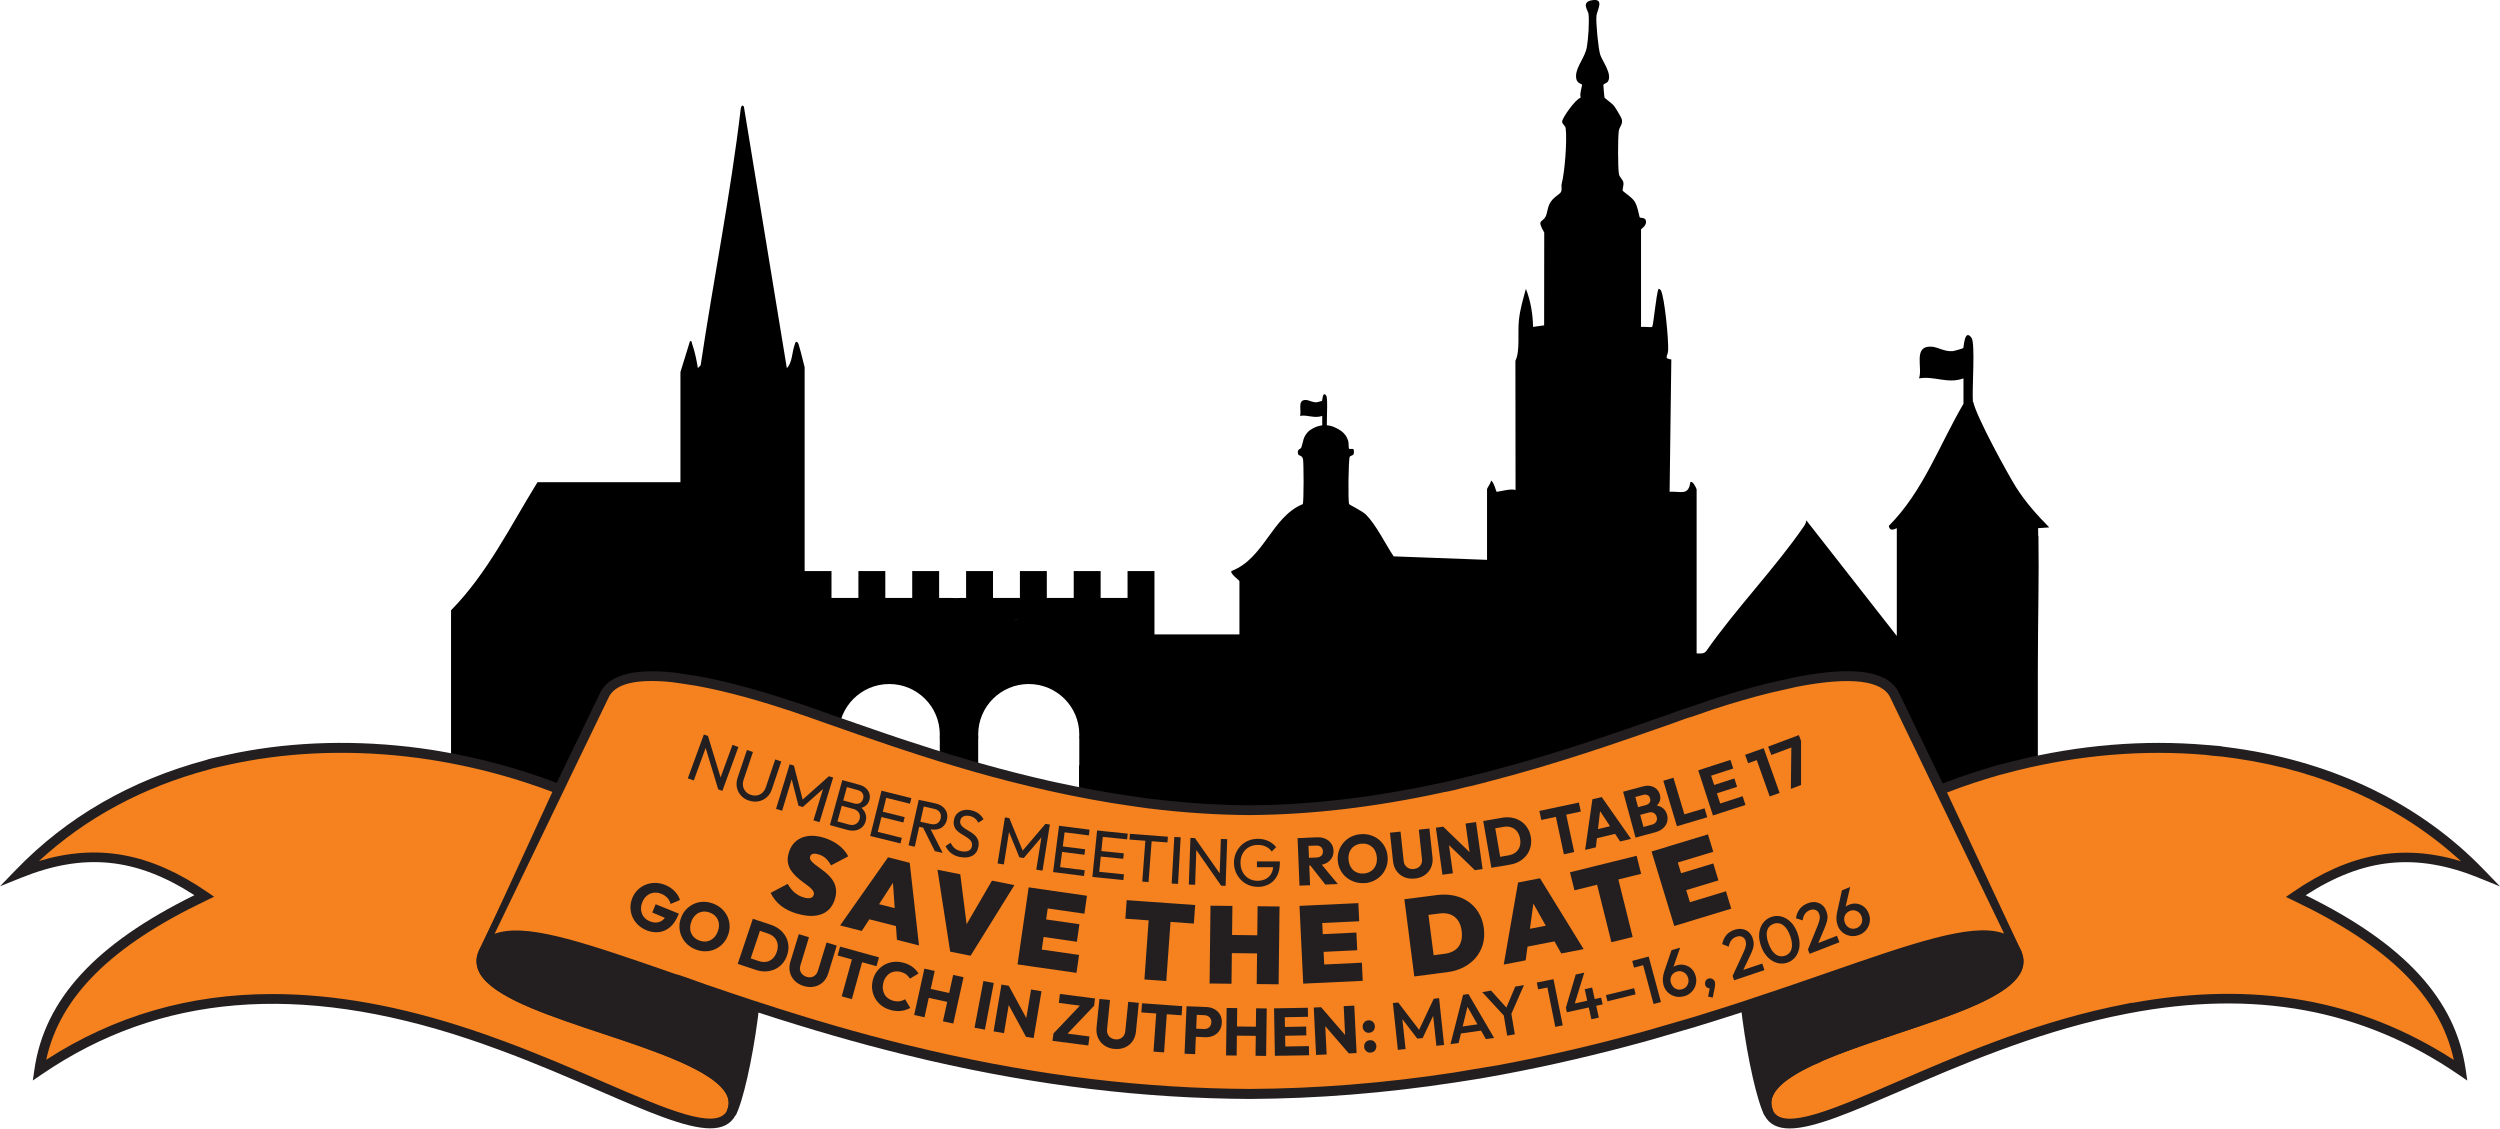 <?xml version="1.0" encoding="UTF-8"?>
<svg id="Layer_1" xmlns="http://www.w3.org/2000/svg" version="1.1" viewBox="0 0 496.06 223.94">
  <!-- Generator: Adobe Illustrator 29.5.1, SVG Export Plug-In . SVG Version: 2.1.0 Build 141)  -->
  <defs>
    <style>
      .st0 {
        fill: #f5821f;
      }

      .st1 {
        fill: #231f20;
      }
    </style>
  </defs>
  <rect x="214.11" y="151.89" width="90.24" height="15.88"/>
  <path d="M404.43,106.35c0-.52-.01-1.03-.02-1.55l2.21-.15c-2.4-2.43-4.73-5.03-6.56-7.93-1.66-2.64-7.85-13.92-8.52-16.95h-.07c-.2-2.6.51-11.64-.27-12.73-1.4-1.96-1.54,1.88-1.63,2.02-.06.09-1.81.58-2.1.61-1.72.16-2.93-.85-4.34-.89-3.55-.12-1.59,4.21-2.35,6.3,3.13-.52,5.67,1.15,8.82,0v5.04c-4.78,8.15-8.02,17.42-14.81,24.22.14,1.01.84.82,1.58.47v21.38l-17.96-22.95c-.03.46-.24.86-.5,1.23-5.81,8.43-13.45,16.27-19.35,24.72-.45.6-1.23.48-1.91.46v-32.55c0-.1-.77-1.85-1.25-1.41-.36,2.73-1.92,1.76-4.11,1.89l.34-26.25c-1.59-.25-.69-.52-.63-1.88.09-2.05-.67-10.26-1.43-11.82-.08-.14-.41-.39-.48-.31-.47,1.02-1,7.27-1.27,7.55-.11.12-1.76-.08-2.2,0v-19.34c0-.11,1.3-.82.93-1.85-.21-.57-1.05-.38-1.19-.55-.11-.13-.37-2.19-1.05-3.2-.57-.85-2.19-1.85-2.31-2.08-.14-.23.24-1.05.11-1.67-.12-.59-.76-.98-.88-1.66-.22-1.21-.21-7.2-.03-8.49.14-.98.88-1.31.58-2.43-.08-.3-1.24-2.25-1.52-2.59-.4-.51-1.86-1.51-1.89-1.64-.04-.2-.24-2.35-.22-2.48.05-.3.68-.38.87-.67,1-1.46-1.11-4.12-1.5-5.37-.38-1.17-.91-6.6-.74-7.79.16-1.09,1.72-3.56-1.08-2.97-1.95.41-.57,2.05-.5,2.68.18,1.6-.05,4.93-.33,6.56-.35,2.07-2.1,3.83-2.15,5.73-.04,1.54,1.08,1.52,1.2,1.74.06.11-.56,1.99-.27,2.57-1.06.32-3.7,4.06-3.69,4.78,0,.45.64.82.7,1.25.32,2.33-.17,8.78-.78,11.04-.14.51.14,1.17-.18,1.71-.24.42-1.57,1.03-2.19,2.22-.49.94-.48,1.94-.81,2.57-.71,1.36-1.82.51-.29,3.21l-.02,18.41-2.2.31c-.03-2.47-.48-5.24-1.42-7.55-.54,2.01-1.16,4.08-1.38,6.17-.28,2.56.26,6.16-.7,8.11l.03,25.65c-.8-.41-3.62.43-3.77.32-.1-.08-.53-1.97-1.11-2.2,0,.54-.73,1.36-.78,1.72v14l-18.53-.69c-1.64-2.45-3.47-6.27-5.53-8.32-.66-.65-3.2-1.88-3.3-2.05-.25-.4-.14-8.99.12-9.39.24-.37,1.07-.06.78-1.41-.06-.31-.77-.04-.91-.18-.12-.12-.05-1.12-.18-1.57-.25-.86-.74-1.45-1.28-1.88-.08-.06-.16-.11-.24-.17-.15-.1-.3-.2-.44-.28-.38-.21-.75-.37-1.04-.49h0c-.11-.04-.22-.08-.33-.11-.32-.09-.63-.14-.91-.16-.02-1.17.1-3.31.06-4.67-.02-.61-.07-1.07-.18-1.22-.7-.98-.77.94-.81,1.02-.04.04-.91.29-1.05.3-.86.08-1.47-.42-2.17-.45-1.78-.06-.8,2.11-1.17,3.15.8-.13,1.53.02,2.26.13.69.1,1.39.15,2.15-.12v1.88c-.52.05-.99.19-1.38.36-.36.17-.71.36-1,.56-.05.04-.09.06-.13.09-.06.05-.12.09-.17.14-.05.04-.06.05-.06.05-1.13,1.14-.98,2-1.43,3.23-.1.29-.91.23-.61,1.29.04.14.19.2.37.28.24.11.51.26.6.71.14.76.18,8.54-.06,8.92-6.13,2.51-7.66,10.8-14.13,13.26-.39.53,1.57,1.81,1.57,2.04v10.54h-16.86v-12.56h-5.34v5.33h-5.34v-5.33h-5.34v5.33h-5.34v-5.33h-5.34v5.33h-5.34v-5.33h-5.34v5.32c.15,0,.28,0,.35.01h-1.24c-.71.02-1.57.05-2.27,0h-2.19v-5.33h-5.34v5.33h-5.34v-5.33h-5.34v5.33h-5.34v-5.33h-5.33v-40.45c-.39-1.64-1.17-4.69-1.33-4.85-.49-.51-.54.11-.66.44-.53,1.42-.44,3.53-1.54,4.59l-8.52-51.89c-.38-.5-.57,0-.63.46-2.02,17.05-5.42,33.9-7.95,50.87l-.55.55c-.24-1.5-.61-3.29-1.11-4.71-.11-.3-.04-.72-.46-.63l-1.89,6.13v21.85h-28.36c-5.39,8.71-9.9,18.03-17.16,25.42v34.59h76.92v-9.18h.04c-.02-.25-.04-.51-.04-.77,0-5.53,4.49-10.01,10.03-10.01s10.03,4.48,10.03,10.01c0,.26-.01.52-.03.77h.03v9.18h7.62v-9.18h.04c-.02-.25-.04-.51-.04-.77,0-5.53,4.49-10.01,10.03-10.01s10.03,4.48,10.03,10.01c0,.26-.01.52-.03.77h.03v9.18h190.2v-22.62c0-4.96.07-9.91.12-14.86.04-3.91.06-7.8,0-11.71v-.15ZM200.87,122.87c.35-.01.65-.02.89-.02.15,0,.27,0,.35.02h-1.24Z"/>
  <path class="st0" d="M455.53,177.8c12.05-8.27,23.16-9.96,36.65-4.53-13.67-14.17-31.8-21.84-51.09-24.13,0,0-3.42-.29-3.32-.34-12.5-1.08-25.38.06-37.76,3.11,0,0-4.91,1.22-4.86,1.3-3.58,1.05-7.09,2.28-10.53,3.64l15.36,31.84c.07.13.12.26.18.38l.08.16s-.05-.08-.07-.13c2.8,6.19-10.49,10.56-24.04,15.08,0,0-2.23.79-2.44.82-4.5,1.51-8.92,3.06-12.68,4.68.21.04-1.6.73-1.6.73-6.38,3-10.31,6.34-8.45,10.44,4.66,8.74,32.76-12.42,67.93-20.06l3.14-.65h0c20.91-4.02,44.12-2.89,66.25,12.21-2.27-15.59-15.14-26.2-32.75-34.58Z"/>
  <path class="st1" d="M389.05,155.19c-1.06.38-2.11.76-3.14,1.16l.42.89c1.98-.77,3.89-1.44,5.75-2.05h-3.03ZM389.05,155.19c-1.06.38-2.11.76-3.14,1.16l.42.89c1.98-.77,3.89-1.44,5.75-2.05h-3.03ZM491.82,174.18l4.25,1.71-3.19-3.3c-12.51-12.97-29.48-21.27-49.22-24.1-.82-.12-1.65-.23-2.48-.33-.12,0-.24-.02-.35-.03l.08-.05-3.04-.26c-12.46-1.08-25.27-.02-38.08,3.14-3.09.77-4.37,1.08-4.95,1.32-2.78.81-5.62,1.77-8.62,2.9-.24.09-.49.18-.74.28-.3.12-.6.24-.91.35-.1.04-.21.08-.31.12l-.6.24-.38.15,13.84,28.71v.02s.63,1.28.63,1.28l.05.1.73,1.5.57,1.18.06.12c.05.11.09.2.13.26h-.01c.38.82.39,1.57.05,2.36-1.81,4.16-12.67,7.78-23.17,11.28l-.35.12c-.96.34-2.11.74-2.24.77l-.18.04s-.06.02-.09.03c-.01,0-.02.01-.04.02-.81.27-1.62.55-2.43.82l-1.22.42c-2.03.71-4.05,1.44-5.98,2.19-.51.2-1.01.4-1.51.61-.5.21-.99.41-1.46.62-.11.05-.21.09-.31.13l-1.16.51s-.03.02-.05.02l-1.33.58.13.03c-.22.11-.45.22-.7.35-.09.05-.18.09-.28.14-.45.24-.94.51-1.43.8-.06.04-.11.06-.17.1-.12.06-.23.14-.35.21-.12.08-.24.15-.35.22-.14.09-.28.18-.41.27-.11.07-.21.14-.32.22-.09.06-.19.14-.29.21-.24.17-.47.35-.7.54-.33.27-.65.55-.96.85-.13.13-.26.26-.38.39-.86.93-1.54,1.97-1.85,3.11,0,0,0,0,0,0-.33,1.17-.28,2.43.34,3.81.01.02.02.03.02.05.97,1.82,2.65,2.6,5,2.6,4.78,0,12.29-3.25,22.02-7.45,11.6-5.01,26.03-11.25,41.97-14.72l3.13-.64c25.12-4.83,46.54-.89,65.51,12.06l1.83,1.25-.32-2.2c-2.02-13.91-12.12-24.93-31.75-34.57,11.54-7.46,21.9-8.48,34.32-3.48ZM423.01,198.99v-.03l-4.32.89c-16.13,3.5-30.66,9.78-42.33,14.83-12.52,5.42-22.41,9.69-24.5,5.79-.05-.12-.11-.24-.15-.36-.05-.12-.08-.25-.12-.39-.03-.1-.05-.21-.06-.31-.02-.09-.03-.18-.04-.27,0-.09-.01-.18-.01-.27,0-.08,0-.16.01-.25,0-.06,0-.11.02-.17,0-.1.02-.21.05-.31.01-.06.02-.12.05-.19.01-.06.04-.13.06-.19.09-.27.22-.54.38-.83.63-1.07,1.85-2.27,4.04-3.61,1.02-.63,2.26-1.29,3.74-1.99.85-.32,1.42-.55,1.76-.8h0s.01-.01.02-.02c.17-.07.34-.14.5-.21,3.65-1.54,7.85-2.99,11.87-4.34h0c.25-.06.83-.25,2.43-.82l.33-.11c11.41-3.81,22.19-7.4,24.34-12.36.04-.1.08-.2.12-.29.04-.1.07-.2.1-.3.03-.09.05-.19.08-.29.02-.1.04-.2.06-.3.02-.1.03-.2.04-.31v-.02c.01-.13.02-.26.02-.39v-.02c0-.1,0-.19-.01-.29-.02-.3-.07-.6-.15-.9-.01-.04-.02-.08-.04-.12-.04-.15-.09-.3-.15-.45h.01c-.02-.05-.04-.1-.05-.14-.02-.05-.04-.09-.06-.12l-.05-.11s-.05-.11-.08-.16l-14.98-31.06c.12-.05.25-.1.38-.14,1.98-.77,3.89-1.44,5.75-2.05,1.13-.37,2.24-.71,3.34-1.04l1.13-.33h0c.94-.26,2.38-.63,3.7-.97,12.59-3.1,25.18-4.14,37.41-3.08.57.11,1.55.19,3.32.34.9.11,1.79.22,2.68.36,17.57,2.56,32.89,9.56,44.67,20.4-11.67-3.53-22.13-1.58-33.34,6.12l-1.4.97,1.53.73c18.89,8.99,29.07,19.08,31.79,31.61-18.65-12.04-39.59-15.75-63.9-11.3ZM389.05,155.19c-1.06.38-2.11.76-3.14,1.16l.42.89c1.98-.77,3.89-1.44,5.75-2.05h-3.03Z"/>
  <path class="st1" d="M359.41,210.43c0-.09,1.6-.73,1.6-.73,3.75-1.63,8.17-3.17,12.68-4.68.05-.11,2.51-.82,2.44-.82,13.55-4.52,26.84-8.9,24.04-15.08-.08-.18-.18-.36-.28-.53-.18-.33-.4-.67-.71-1.01-5.62-6.32-24.08,2.19-52.82,11.63.89,8.24,2.71,16.8,4.11,20.5.16.4.33.81.5,1.18-1.86-4.1,2.07-7.45,8.45-10.44Z"/>
  <path class="st1" d="M350.08,221.29c-.18-.39-.36-.82-.52-1.23-1.55-4.09-3.34-13-4.17-20.75l-.08-.79.75-.25c5.81-1.91,11.31-3.82,16.16-5.51,20.43-7.1,32.77-11.38,37.69-5.85.31.35.58.73.83,1.19.11.19.22.4.32.62.59,1.31.61,2.64.05,3.93-2.16,4.96-12.94,8.55-24.35,12.36l-.33.11h0c-.18.06-.39.13-.59.19-.34.1-1.01.31-1.41.45l-.02.04-.41.14c-4.29,1.44-8.79,3-12.6,4.65-.34.14-.72.3-1.01.42v.03l-.56.26c-8.96,4.21-8.84,7.24-7.97,9.15l-1.77.82ZM347.41,199.88c.71,6.23,1.88,12.16,2.93,16.13,1.88-3.24,6.48-5.44,8.53-6.41.33-.23.89-.46,1.77-.81,3.82-1.65,8.31-3.22,12.6-4.66.32-.16.89-.34,2.02-.69.11-.03.2-.06.29-.09l.6-.2c10.5-3.51,21.36-7.13,23.17-11.29.34-.78.33-1.53-.05-2.35-.07-.16-.15-.3-.23-.44-.2-.36-.37-.61-.59-.85-4.05-4.56-16.6-.2-35.59,6.4-4.65,1.61-9.89,3.44-15.44,5.27Z"/>
  <path class="st0" d="M123.9,205.52l-7.52-2.52c-12.32-4.16-23.24-8.36-20.39-14.07-.05.12-.12.18-.18.3l15.63-32.43c-7.81-3.06-16.03-5.35-24.38-6.75l-1.57-.27c-13.42-2.07-27.14-1.87-40.05.95,0,0-4.21.91-4.25,1.02-14.04,3.76-26.95,10.76-37.31,21.51,13.5-5.43,24.61-3.74,36.65,4.53-17.58,8.38-30.48,18.99-32.73,34.58,29.15-19.9,60.18-15.53,85.4-7.12l2.34.79c1.09.38,2.16.76,3.23,1.16l1.28.46c23.93,8.92,41.46,19.95,45.04,13.2,2.96-6.48-8.55-11.06-21.21-15.36Z"/>
  <path class="st1" d="M146.35,217.42c-.07-.25-.16-.49-.27-.74-.12-.28-.27-.56-.44-.83-.06-.11-.12-.21-.19-.31-.06-.09-.12-.18-.19-.26,0-.01-.01-.03-.03-.04-.05-.07-.11-.15-.17-.22s-.12-.16-.19-.24c-.06-.07-.12-.14-.18-.21-.08-.09-.16-.17-.24-.25-.08-.08-.15-.15-.23-.23-.09-.09-.18-.18-.28-.27-.14-.13-.28-.26-.43-.38-.28-.24-.58-.48-.89-.71-.18-.14-.37-.27-.57-.41-.33-.23-.67-.46-1.03-.68-.12-.07-.24-.14-.36-.22-.25-.15-.5-.29-.75-.44-.12-.07-.25-.14-.37-.21-.65-.36-1.33-.71-2.05-1.05-.29-.14-.58-.28-.88-.41-.29-.14-.6-.28-.9-.41-.27-.12-.53-.24-.8-.35-.41-.18-.83-.35-1.25-.52t-.01,0c-.4-.16-.81-.33-1.22-.49-1.59-.62-3.23-1.22-4.91-1.81-.51-.18-1.03-.36-1.54-.54-.12-.05-.25-.09-.38-.13-.46-.16-.92-.32-1.39-.48l-7.51-2.52c-9.25-3.11-18.4-6.48-19.97-10.28-.15-.36-.22-.72-.22-1.08,0-.11,0-.21.02-.31.03-.22.09-.45.18-.69.05-.12.09-.24.16-.36.01-.02.02-.05.03-.08h-.02s.71-1.48.71-1.48l.63-1.31.09-.19h0s.58-1.21.58-1.21l.02-.04,13.87-28.78-.53-.21-.45-.18c-.15-.06-.31-.12-.47-.18-.3-.12-.6-.24-.9-.35-.15-.06-.31-.12-.47-.18-7.36-2.75-14.99-4.8-22.73-6.1l-1.58-.26c-12.4-1.91-24.94-1.84-36.51.19-1.31.23-2.61.48-3.89.77-2.66.58-3.85.84-4.41,1.07-14.95,4.02-27.61,11.34-37.65,21.74l-3.19,3.3,4.25-1.71c12.43-5,22.79-3.98,34.32,3.48-19.63,9.66-29.73,20.68-31.74,34.57l-.32,2.2,1.83-1.25c23.31-15.91,50.96-18.2,84.54-7.01l2.85.97c.9.32,1.79.63,2.7.98l1.27.46c7,2.61,13.47,5.41,19.18,7.88,9.73,4.21,17.24,7.46,22.04,7.46,2.36,0,4.06-.78,5.05-2.63.03-.06.06-.12.08-.18.52-1.25.63-2.48.29-3.7ZM144.23,220.43c-2.14,3.94-12.04-.34-24.56-5.77-5.73-2.48-12.22-5.29-19.28-7.92l-1.27-.46c-.91-.34-1.82-.67-2.73-.99l-2.88-.98c-14.13-4.71-27.23-7.07-39.43-7.07-16.55,0-31.42,4.34-44.91,13.04,2.71-12.51,12.89-22.61,31.78-31.61l1.53-.74-1.4-.96c-11.21-7.69-21.65-9.65-33.35-6.12,9.27-8.55,20.59-14.65,33.72-18.16l.54-.14v-.03c.74-.19,2.28-.54,3.67-.84,1.15-.25,2.31-.48,3.48-.69,11.46-2.06,23.9-2.15,36.19-.25l1.57.26c5.77.97,11.5,2.37,17.09,4.17,1.88.6,3.73,1.25,5.57,1.95.18.06.35.14.53.2l-15.17,31.47h.03c-.02.06-.04.1-.05.15-.02.05-.04.11-.06.16-.04.09-.07.19-.1.29-.02.06-.04.14-.05.2-.02.08-.04.16-.05.24-.01.04-.02.08-.02.12-.04.16-.05.32-.06.49-.02.32,0,.64.05.96.01.09.03.18.05.26.02.09.04.18.06.26.02.09.05.17.08.26.04.11.08.22.12.34,1.88,4.56,11.07,7.99,21.15,11.39l7.51,2.51c.57.19,1.13.39,1.7.58,1.14.39,2.28.79,3.4,1.21.85.31,1.69.62,2.51.94.41.16.82.32,1.23.48.4.16.8.32,1.19.49,1.11.46,2.18.94,3.17,1.42.38.19.76.37,1.11.56.37.19.71.38,1.06.57.17.09.32.19.48.28.52.31,1.01.62,1.47.93.15.1.29.21.44.31.13.09.25.19.37.28.2.16.39.32.57.47.1.09.19.18.29.26.12.12.25.24.37.35.12.12.22.24.33.36.01,0,.02.02.02.02.08.09.16.18.23.28.01.02.02.03.04.04.09.13.19.25.28.38.17.26.32.53.44.8.42.97.4,1.95-.06,2.98Z"/>
  <path class="st1" d="M140.6,196.13l-6.41-2.21c-20.01-6.93-32.88-11.47-37.37-6.27-.23.29-.41.56-.57.83-.1.15-.19.3-.27.45-2.85,5.71,8.07,9.91,20.39,14.07l2.98,1,1.83.61,2.7.91c12.66,4.3,24.16,8.88,21.21,15.36.18-.37.34-.78.51-1.19,1.39-3.69,3.21-12.25,4.1-20.49-3.15-1.04-6.21-2.06-9.11-3.07Z"/>
  <path class="st1" d="M145.98,221.3l-1.77-.83c.48-1.04.5-2.03.08-3.01-1.85-4.3-11.66-7.94-20.71-11.01l-7.51-2.51c-10.08-3.4-19.28-6.83-21.15-11.39-.55-1.33-.48-2.69.2-4.04.09-.18.2-.37.33-.56.16-.28.37-.58.61-.89,4.89-5.67,17.23-1.39,37.67,5.68l7.19,2.48c2.99,1.05,6.14,2.09,9.1,3.07l.75.25-.08.79c-.84,7.76-2.62,16.67-4.16,20.73l-.11.27c-.14.34-.28.68-.43.99ZM103.14,186.36c-2.54,0-4.42.59-5.57,1.93-.16.21-.32.44-.47.69-.11.16-.17.27-.23.38-.43.86-.47,1.63-.14,2.44,1.56,3.8,10.72,7.16,19.97,10.28l7.52,2.52c9.42,3.2,18.79,6.71,21.53,11.39,1.05-3.95,2.21-9.88,2.92-16.1-2.74-.91-5.62-1.87-8.37-2.83l-7.18-2.48c-13.49-4.67-23.73-8.22-29.96-8.22Z"/>
  <path class="st0" d="M385.13,157l-9.11-18.88c-2.04-4.74-10.48-4.55-19.53-2.8l-5.5,1.24c-4.05,1.01-7.98,2.19-11.29,3.27-.19.07-5.24,1.84-5.45,1.83-1.19.42-2.12.75-2.73.99-11.61,4.08-25.52,8.98-41.05,12.66-.16.04-4.27,1.04-4.39,1-11.95,2.59-24.77,4.37-38.16,4.46-6.89-.04-13.61-.54-20.16-1.35l-2.7-.37c-17.47-2.45-33.51-7.14-47.3-11.76l-3.21-1.09c-3.57-1.21-6.98-2.43-10.21-3.55-3.25-1.15-15.22-5.58-25.99-7.52,0,0-4.87-.75-5.06-.75-6.51-.65-11.87.08-13.46,3.73l-9.09,18.82-15.69,32.53c.04-.12.11-.18.17-.29.07-.16.16-.3.26-.46.18-.29.38-.58.59-.84,4.51-5.21,17.44-.67,37.52,6.29.02-.08,6.43,2.22,6.43,2.22,2.92,1,5.99,2.04,9.16,3.08.26.1.53.17.79.25,8.82,2.88,18.6,5.84,29.27,8.48l5.22,1.24c18.73,4.32,40,7.5,63.46,7.62,14.38-.07,27.93-1.31,40.58-3.24l5.02-.8,1.59-.28,2.53-.45c10.48-1.95,20.28-4.31,29.35-6.83l9.17-2.66c3.38-1.04,6.61-2.05,9.76-3.08.25-.09.52-.16.77-.26,28.88-9.46,47.41-18.03,53.07-11.67.27.31.5.65.71,1.03.02.04.06.08.07.13l-15.42-31.94Z"/>
  <path class="st1" d="M291.45,155.19v.88c1.2-.29,2.38-.58,3.56-.88h-3.56ZM401.1,188.83l-14.77-31.6-.42-.89-.43-.88-.13-.28-8.43-17.46c-1.97-4.57-8.71-5.68-20.64-3.37l-5.52,1.24c-3.62.91-7.54,2.04-11.38,3.3-.66.24-4.51,1.57-5.22,1.77h-.06l-.5.18c-1.04.36-1.86.66-2.39.87l-.2.07c-11,3.86-24.62,8.65-39.54,12.27-.41.11-.82.2-1.23.3-.21.05-2.35.57-3.51.83-.22.05-.41.09-.54.12h-.04s-.25.05-.25.05c-13.41,2.9-25.83,4.36-37.95,4.44-6.49-.04-13.05-.48-20.03-1.34l-2.7-.38c-5.49-.77-10.83-1.77-15.93-2.89-.37-.08-.73-.16-1.09-.24-.96-.21-1.91-.44-2.84-.66-9.79-2.33-18.52-5.03-25.38-7.3-.64-.21-1.27-.42-1.88-.62l-3.21-1.09c-1.63-.55-3.22-1.11-4.78-1.65-.63-.22-1.24-.44-1.86-.65-1.22-.42-2.4-.84-3.56-1.24l-.8-.29c-2.75-.98-8.48-3.03-14.98-4.84-3.36-.94-6.93-1.81-10.39-2.44-5-.77-5.12-.76-5.11-.75-8-.8-12.86.65-14.43,4.29l-8.45,17.5-.08.18-.43.89-.42.88-14.82,32.28c-.05.08.04-.12,0,0h0l.91.36.26.11.03-.06c.04-.06.09-.14.15-.25.05-.12.12-.22.2-.35.17-.27.34-.51.5-.71.23-.26.49-.51.78-.71.59-.43,1.3-.74,2.14-.94,0,0,.01,0,.02,0,0,0,.01,0,.02,0,5.79-1.37,17.18,2.57,32.98,8.05l1.49.52v-.04c1.2.4,3.44,1.19,5.47,1.92,2.85.98,5.83,1.99,8.9,3,.08.02.16.05.24.08.24.09.47.16.71.23,0,0,.02,0,.02,0l.09.02c.28.09.55.18.83.27,10.38,3.37,19.45,5.99,28.51,8.23l5.23,1.25c21.84,5.04,42.67,7.54,63.68,7.65,13.31-.06,27-1.16,40.72-3.26l5.04-.79,4.13-.74c9.61-1.79,19.52-4.09,29.44-6.85l9.18-2.67c3.34-1.02,6.33-1.97,9.12-2.87.23-.07.45-.15.68-.22l.27-.09c.18-.05.37-.11.49-.16.15-.05.31-.1.46-.15,5.76-1.89,11.2-3.77,16-5.44,16.16-5.6,27.64-9.58,33.2-7.82.01,0,.02,0,.04.01.71.22,1.32.54,1.83.97.18.15.35.31.5.48.22.26.42.54.57.81.03.06.07.14.12.21l.4-.24.08-.03h.01s.9-.34.9-.34l-.94.87.37-.14c-.03-.12.6-.67.57-.73ZM362.82,192.94c-4.93,1.71-10.51,3.64-16.48,5.6-.14.05-.27.1-.41.14-.11.04-.22.07-.31.1-.09.03-.19.06-.28.09-2.87.94-5.98,1.91-9.45,2.98l-9.16,2.66c-9.86,2.74-19.7,5.03-29.26,6.81l-9.11,1.52c-13.62,2.08-27.23,3.17-40.43,3.23-20.86-.11-41.55-2.59-63.23-7.6l-5.22-1.24c-9.1-2.25-18.23-4.89-28.74-8.31-.16-.05-.32-.11-.48-.16l-.12-.04c-.2-.06-.41-.12-.64-.2-3.17-1.04-6.23-2.08-9.14-3.07-4.12-1.48-5.71-2.05-6.44-2.21h0s-.54-.19-.54-.19c-16.43-5.7-27.7-9.6-34.08-8.1,0,0-.01,0-.02,0,0,0-.01,0-.02,0-.12.03-.24.06-.35.09-.27.07-.52.15-.77.25l14.11-29.24.42-.88,8.05-16.68c1.22-2.8,5.42-3.86,12.51-3.15.29.02,3.2.46,4.94.74,3.17.57,6.45,1.36,9.57,2.21,6.67,1.83,12.65,3.97,15.45,4.97l.81.29c1.17.4,2.35.82,3.56,1.24.83.29,1.66.58,2.51.88,1.36.47,2.74.95,4.15,1.43l3.21,1.09c.81.27,1.64.55,2.51.83,7.57,2.5,17.32,5.47,28.22,7.9,5.34,1.19,10.97,2.25,16.75,3.07l2.71.38c7.08.88,13.71,1.32,20.29,1.36,12.27-.08,24.82-1.55,38.36-4.49v-.02c1.12-.12,3.59-.77,4.41-.99.25-.06.51-.12.76-.18,1.2-.29,2.38-.58,3.56-.88,13.79-3.53,26.34-7.93,36.63-11.55l.22-.08c.55-.21,1.36-.5,2.38-.86l.33-.12h0c.52-.14,1.84-.55,5.43-1.83,3.77-1.23,7.65-2.36,11.2-3.24l5.47-1.24c10.56-2.04,16.94-1.27,18.47,2.27l8.03,16.65.47.99,14.03,29.07c-.08-.03-.15-.05-.23-.08,0,0-.02,0-.02,0,0,0,0,0,0,0-.09-.04-.19-.06-.29-.09-6.23-1.85-17.54,2.07-34.31,7.88ZM291.45,155.19v.88c1.2-.29,2.38-.58,3.56-.88h-3.56Z"/>
  <path class="st1" d="M158.08,181.28c-1.26-.39-2.3-.9-3.13-1.56-.82-.65-1.51-1.5-2.05-2.54l3.39-1.8c.38.68.83,1.24,1.34,1.69.51.45,1.11.78,1.79.99.57.17,1.02.22,1.37.13.34-.08.56-.28.66-.58s.05-.59-.14-.87c-.19-.28-.46-.56-.82-.84-.36-.28-.76-.58-1.2-.9-.44-.32-.87-.67-1.28-1.05-.41-.38-.77-.81-1.08-1.27-.31-.46-.5-.99-.6-1.57-.09-.58-.03-1.24.2-1.97.29-.95.77-1.71,1.44-2.26.67-.55,1.48-.88,2.42-1,.94-.11,1.98,0,3.1.35,1.11.34,2.08.83,2.92,1.47.84.64,1.47,1.38,1.9,2.22l-3.41,1.79c-.32-.58-.68-1.05-1.07-1.4s-.86-.61-1.4-.78c-.43-.13-.79-.17-1.09-.11-.3.06-.49.23-.58.5-.09.29-.04.57.15.83.19.26.47.53.83.81.36.28.76.57,1.2.89s.87.66,1.28,1.04c.41.38.77.8,1.07,1.28.3.48.5,1.02.58,1.62s.02,1.28-.21,2.02c-.46,1.51-1.36,2.51-2.68,3-1.33.49-2.97.44-4.92-.15Z"/>
  <path class="st1" d="M166.7,183.63l9.51-13.52,4.3,1.09,1.84,16.4-4.38-1.11-.96-13.78,1.52.38-7.53,11.63-4.3-1.09ZM171.05,182.05l.83-3.28,8.39,2.12-.83,3.28-8.39-2.12Z"/>
  <path class="st1" d="M188.54,188.84l-2.52-16.26,4.52.9,1.66,13.05-2-.4,6.63-11.39,4.45.89-8.69,14.01-4.05-.81Z"/>
  <path class="st1" d="M201.9,191.36l2.21-15.29,4.3.62-2.21,15.29-4.3-.62ZM205.38,191.86l.51-3.56,8.22,1.18-.51,3.56-8.22-1.18ZM206.26,185.8l.5-3.48,7.42,1.07-.5,3.48-7.42-1.07ZM207.08,180.14l.51-3.56,8.09,1.16-.51,3.56-8.09-1.16Z"/>
  <path class="st1" d="M223.3,182.29l.26-3.68,13.59.97-.26,3.68-13.6-.97ZM227.08,194.35l1.1-15.4,4.34.31-1.1,15.4-4.34-.31Z"/>
  <path class="st1" d="M240.01,195.15l.18-15.44,4.35.05-.18,15.44-4.35-.05ZM242.45,189.1l.04-3.6,8.67.1-.04,3.6-8.67-.1ZM249.36,195.26l.18-15.44,4.35.05-.18,15.44-4.35-.05Z"/>
  <path class="st1" d="M258.59,195.18l-.74-15.43,4.34-.21.74,15.43-4.34.21ZM261.54,183.19l-.17-3.6,8.16-.39.17,3.6-8.16.39ZM261.82,188.91l-.17-3.51,7.49-.36.17,3.51-7.49.36ZM262.11,195.02l-.17-3.6,8.29-.4.17,3.6-8.29.4Z"/>
  <path class="st1" d="M280.63,193.75l-1.97-15.32,4.31-.55,1.97,15.32-4.31.55ZM283.52,193.38l-.47-3.66,3.58-.46c.8-.1,1.48-.34,2.03-.71.55-.37.95-.88,1.18-1.52.24-.64.3-1.41.19-2.3s-.37-1.61-.77-2.15-.91-.93-1.53-1.15c-.62-.22-1.33-.28-2.14-.17l-3.79.49-.47-3.66,3.79-.49c1.21-.15,2.34-.12,3.4.11,1.06.23,2.01.63,2.84,1.21s1.52,1.31,2.05,2.2c.53.89.87,1.91,1.02,3.07s.08,2.24-.21,3.23c-.29.99-.76,1.87-1.42,2.64-.66.77-1.47,1.4-2.43,1.89-.96.49-2.04.81-3.23.96l-3.62.46Z"/>
  <path class="st1" d="M298.38,191.39l2.84-16.28,4.35-.84,8.66,14.06-4.44.86-6.74-12.06,1.54-.3-1.86,13.72-4.35.84ZM301.64,188.11l-.64-3.32,8.49-1.64.64,3.32-8.49,1.64Z"/>
  <path class="st1" d="M312.41,176.66l-.89-3.58,13.23-3.27.89,3.58-13.23,3.27ZM319.74,186.96l-3.73-14.99,4.22-1.04,3.73,14.99-4.22,1.04Z"/>
  <path class="st1" d="M332.21,183.74l-4.5-14.78,4.16-1.26,4.5,14.78-4.16,1.26ZM332.13,171.38l-1.05-3.45,7.82-2.37,1.05,3.45-7.82,2.37ZM333.8,176.86l-1.02-3.36,7.18-2.17,1.02,3.36-7.18,2.17ZM335.58,182.71l-1.05-3.45,7.94-2.41,1.05,3.45-7.94,2.41Z"/>
  <path class="st1" d="M136.48,154.44l3.18-8.7.83.3-.15,1.49-2.68,7.34-1.18-.43ZM142.51,156.63l-2.75-9.08.72-1.51,2.76,9.08-.74,1.52ZM142.51,156.63l.12-1.42,2.71-7.41,1.18.43-3.18,8.7-.83-.3Z"/>
  <path class="st1" d="M148.62,158.87c-.65-.22-1.18-.56-1.6-1.02-.41-.46-.68-1-.81-1.61-.12-.61-.08-1.24.14-1.89l1.86-5.53,1.19.4-1.85,5.5c-.16.46-.19.9-.11,1.3.08.4.26.75.53,1.05.27.3.61.52,1.03.65.43.14.84.18,1.23.1.39-.08.73-.25,1.04-.52.3-.27.53-.64.69-1.09l1.86-5.52,1.2.4-1.87,5.54c-.22.65-.56,1.18-1.03,1.58-.47.41-1,.67-1.61.79-.61.12-1.24.07-1.9-.15Z"/>
  <path class="st1" d="M153.98,160.51l2.71-8.86.84.26,1.88,7.31-.58-.18,5.65-5.02.84.26-2.71,8.86-1.2-.37,2.06-6.75.26.16-4.45,3.96-.84-.26-1.48-5.77h.29s-2.06,6.76-2.06,6.76l-1.2-.37Z"/>
  <path class="st1" d="M164.67,163.72l2.46-8.93,1.21.33-2.46,8.93-1.21-.33ZM165.49,163.94l.29-1.06,2.71.74c.52.14.96.1,1.34-.12.38-.22.62-.55.74-.98.08-.29.09-.57.02-.84-.06-.27-.2-.51-.41-.71-.21-.2-.47-.35-.8-.44l-2.75-.75.29-1.06,2.57.7c.43.12.8.1,1.12-.06s.53-.45.65-.88c.12-.43.07-.79-.13-1.09-.2-.3-.53-.51-.96-.63l-2.52-.69.29-1.06,2.54.7c.58.16,1.04.4,1.38.72.33.32.55.68.66,1.07.11.4.11.8,0,1.22-.13.48-.38.87-.74,1.15-.36.29-.82.47-1.39.53l.21-.36c.52.36.88.8,1.09,1.3.21.5.23,1.04.08,1.61-.13.47-.36.87-.7,1.18-.34.31-.75.53-1.25.63-.5.11-1.06.08-1.69-.09l-2.64-.72Z"/>
  <path class="st1" d="M172.67,165.88l2.24-8.99,1.22.3-2.24,8.99-1.22-.3ZM173.5,166.08l.28-1.11,5.17,1.28-.28,1.11-5.17-1.28ZM174.51,162.02l.26-1.06,4.74,1.18-.26,1.06-4.74-1.18ZM175.46,158.21l.28-1.11,5.1,1.27-.28,1.11-5.1-1.27Z"/>
  <path class="st1" d="M180.28,167.74l2.02-9.04,1.23.27-2.02,9.04-1.23-.27ZM181.98,163.99l.23-1.03,2.45.54c.53.12.97.07,1.32-.13.35-.21.57-.54.68-1,.1-.43.04-.83-.18-1.18s-.59-.58-1.12-.7l-2.47-.55.24-1.07,2.51.56c.57.13,1.05.35,1.43.67.38.32.64.69.78,1.12.15.43.16.9.05,1.39-.11.51-.33.93-.65,1.26-.32.33-.71.56-1.18.67-.47.12-1,.11-1.57-.01l-2.51-.56ZM185.5,168.9l-2.39-4.78,1.25-.15,2.69,5.27-1.55-.35Z"/>
  <path class="st1" d="M190.5,170.06c-.72-.14-1.3-.39-1.76-.76-.46-.36-.83-.83-1.12-1.41l1.01-.67c.21.46.48.83.82,1.11.33.28.78.47,1.33.58.54.11,1,.08,1.38-.09.38-.17.6-.46.68-.87.07-.34.04-.63-.07-.87-.12-.24-.29-.45-.53-.64-.24-.19-.51-.37-.8-.54-.29-.17-.58-.35-.87-.54s-.55-.4-.77-.64c-.23-.24-.39-.53-.49-.87-.1-.34-.11-.74-.01-1.2.1-.52.31-.93.64-1.24s.72-.52,1.19-.64c.47-.11.98-.11,1.52,0,.59.12,1.11.34,1.53.66s.75.7.97,1.14l-1.01.67c-.21-.37-.45-.66-.73-.88-.28-.22-.62-.37-1.02-.45-.49-.1-.9-.07-1.23.09-.33.16-.54.43-.61.81-.06.31-.03.57.1.79.12.22.3.42.54.6.24.18.5.36.8.53s.59.36.88.55c.29.19.54.42.77.67.22.25.38.55.48.9.1.35.1.77,0,1.25-.16.8-.56,1.38-1.21,1.72s-1.44.42-2.39.23Z"/>
  <path class="st1" d="M197.94,171.34l1.46-9.15.87.14,2.87,6.98-.59-.09,4.9-5.75.87.14-1.46,9.15-1.24-.2,1.11-6.97.28.13-3.87,4.53-.87-.14-2.26-5.51.29-.04-1.11,6.97-1.24-.2Z"/>
  <path class="st1" d="M208.96,173.04l1.18-9.19,1.25.16-1.18,9.19-1.25-.16ZM209.81,173.15l.15-1.14,5.28.67-.15,1.14-5.28-.67ZM210.34,168.99l.14-1.09,4.84.62-.14,1.09-4.84-.62ZM210.84,165.1l.15-1.14,5.21.67-.15,1.14-5.21-.67Z"/>
  <path class="st1" d="M216.75,174l.94-9.22,1.25.13-.94,9.22-1.25-.13ZM217.6,174.09l.12-1.14,5.3.54-.12,1.14-5.3-.54ZM218.02,169.92l.11-1.09,4.86.49-.11,1.09-4.86-.49ZM218.42,166.02l.12-1.14,5.23.53-.12,1.14-5.23-.53Z"/>
  <path class="st1" d="M224.11,166.6l.09-1.15,7.54.57-.09,1.14-7.54-.57ZM226.65,174.93l.68-8.97,1.25.09-.68,8.97-1.25-.09Z"/>
  <path class="st1" d="M232.49,175.32l.52-9.25,1.26.07-.52,9.25-1.26-.07Z"/>
  <path class="st1" d="M235.89,175.52l.32-9.26.88.03.32,1.47-.27,7.8-1.26-.04ZM242.31,175.74l-5.43-7.79.22-1.66,5.45,7.77-.23,1.67ZM242.31,175.74l-.33-1.39.27-7.88,1.26.04-.32,9.26-.88-.03Z"/>
  <path class="st1" d="M249.52,175.96c-.65,0-1.26-.12-1.83-.37-.57-.24-1.06-.59-1.48-1.02-.42-.44-.75-.94-1-1.52-.24-.58-.36-1.2-.36-1.87s.12-1.29.36-1.86.58-1.08,1-1.51c.43-.44.93-.77,1.51-1.01.58-.24,1.2-.36,1.88-.36.74,0,1.42.14,2.05.43.62.29,1.15.69,1.56,1.23l-.87.87c-.29-.43-.68-.76-1.16-.98-.48-.23-1.01-.34-1.58-.34-.68,0-1.28.15-1.8.45-.52.3-.93.72-1.22,1.25s-.44,1.15-.44,1.84c0,.7.15,1.32.44,1.86.29.53.69.95,1.19,1.26.5.3,1.07.45,1.71.46.65,0,1.21-.12,1.69-.37.48-.25.85-.62,1.1-1.1.26-.49.39-1.08.39-1.78l.76.55h-4.01s0-1.15,0-1.15h4.55v.19c0,1.08-.19,1.98-.57,2.7-.38.72-.91,1.27-1.58,1.63-.67.36-1.44.55-2.31.54Z"/>
  <path class="st1" d="M257.85,175.73l-.38-9.42,2.1-.08.38,9.42-2.1.08ZM259.3,171.78l-.06-1.55,1.99-.08c.42-.02.74-.14.96-.36.22-.22.32-.52.31-.88-.01-.34-.14-.61-.37-.83s-.56-.31-.98-.3l-2,.08-.07-1.63,2.25-.09c.62-.02,1.18.07,1.66.29.48.22.86.53,1.15.94s.44.88.46,1.42c.02.55-.09,1.04-.34,1.46-.25.42-.61.76-1.08,1.01-.47.25-1.03.39-1.68.41l-2.18.09ZM262.98,175.52l-3.1-3.94,1.9-.6,3.68,4.44-2.49.1Z"/>
  <path class="st1" d="M270.77,175.22c-.71.05-1.38-.03-1.99-.23-.62-.21-1.17-.51-1.66-.92-.49-.41-.87-.9-1.17-1.47-.29-.57-.46-1.2-.51-1.88-.05-.69.03-1.34.24-1.94.21-.6.52-1.14.93-1.61.41-.47.91-.85,1.49-1.14.58-.29,1.23-.46,1.94-.51.7-.05,1.36.02,1.98.23.62.2,1.17.5,1.65.91s.87.9,1.16,1.47c.29.57.46,1.2.51,1.9.05.68-.03,1.33-.24,1.94s-.52,1.15-.93,1.62-.91.85-1.49,1.14c-.58.29-1.22.46-1.91.51ZM270.61,173.32c.56-.04,1.04-.2,1.45-.48s.71-.65.91-1.12c.2-.47.28-.99.23-1.58-.03-.44-.13-.84-.29-1.19s-.37-.65-.64-.89-.58-.42-.93-.54c-.35-.11-.74-.15-1.16-.12-.56.04-1.04.2-1.45.47-.4.27-.71.64-.91,1.1-.2.46-.28.98-.24,1.58.03.44.13.84.29,1.2s.37.65.63.9c.26.24.57.42.93.54.36.12.74.16,1.16.13Z"/>
  <path class="st1" d="M280.74,174.32c-.77.08-1.47,0-2.09-.27-.63-.26-1.13-.67-1.53-1.21-.39-.54-.63-1.19-.71-1.93l-.61-5.68,2.1-.22.62,5.8c.04.37.15.69.34.94s.43.44.73.56.61.16.95.12c.35-.04.66-.14.91-.32.25-.17.44-.4.57-.69.13-.29.17-.62.13-.99l-.62-5.81,2.1-.22.61,5.69c.08.74-.01,1.42-.28,2.03-.27.61-.68,1.11-1.23,1.5s-1.21.63-1.98.71Z"/>
  <path class="st1" d="M286.21,173.56l-1.3-9.33,1.46-.2.88,1.78,1.04,7.47-2.08.29ZM292.66,172.67l-6.5-6.28.2-2.36,6.5,6.28-.2,2.36ZM292.66,172.67l-.82-1.79-1.04-7.47,2.08-.29,1.3,9.33-1.52.21Z"/>
  <path class="st1" d="M295.92,172.19l-1.61-9.28,2.07-.36,1.61,9.28-2.07.36ZM297.32,171.94l-.32-1.81,2.31-.4c.56-.1,1.04-.29,1.42-.59.38-.3.65-.68.81-1.15s.18-1,.08-1.58-.31-1.07-.61-1.45-.69-.65-1.14-.8c-.46-.16-.97-.18-1.53-.09l-2.37.41-.31-1.8,2.4-.42c.7-.12,1.37-.12,2,0,.63.12,1.21.35,1.72.69.52.34.94.77,1.28,1.3.34.52.57,1.13.69,1.81.12.68.1,1.32-.04,1.93-.14.61-.4,1.16-.76,1.65-.37.49-.83.9-1.38,1.23-.55.33-1.18.56-1.87.68l-2.36.41Z"/>
  <path class="st1" d="M305.83,162.7l-.38-1.79,7.84-1.67.38,1.79-7.84,1.67ZM310.31,169.51l-1.94-9.09,2.05-.44,1.94,9.09-2.05.44Z"/>
  <path class="st1" d="M314.53,168.63l1.44-10.04,1.85-.44,5.81,8.3-2.16.52-4.59-6.94.74-.18-.96,8.28-2.12.51ZM316.2,166.48l-.4-1.66,5.01-1.2.4,1.66-5.01,1.2Z"/>
  <path class="st1" d="M324.53,166.2l-2.47-9.1,2-.54,2.47,9.1-2,.54ZM326.08,165.78l-.43-1.57,2.14-.58c.4-.11.67-.31.84-.6s.2-.61.1-.94c-.06-.23-.17-.42-.32-.58-.15-.15-.33-.26-.55-.31s-.45-.04-.72.03l-2.14.58-.42-1.53,1.98-.53c.34-.09.58-.25.75-.47.16-.22.2-.51.1-.85-.09-.33-.26-.56-.51-.67-.25-.11-.55-.12-.88-.03l-1.98.53-.43-1.57,2.36-.64c.59-.16,1.11-.19,1.58-.08s.86.31,1.17.61c.31.3.53.67.65,1.11.15.56.1,1.08-.16,1.56-.26.48-.72.89-1.38,1.23l-.13-.7c.81-.06,1.48.08,2.02.41.54.33.9.83,1.07,1.48.14.5.13.98,0,1.45s-.4.88-.8,1.23c-.4.36-.92.62-1.57.8l-2.34.63Z"/>
  <path class="st1" d="M332.74,163.95l-2.7-9.03,2.01-.6,2.7,9.03-2.01.6ZM334.29,163.49l-.53-1.77,4.47-1.33.53,1.77-4.47,1.33Z"/>
  <path class="st1" d="M339.89,161.81l-2.92-8.96,2-.65,2.92,8.96-2,.65ZM339.06,154.06l-.56-1.71,4.86-1.57.56,1.71-4.86,1.57ZM340.2,157.57l-.54-1.66,4.48-1.45.54,1.66-4.48,1.45ZM341.42,161.31l-.56-1.73,4.92-1.59.56,1.73-4.92,1.59Z"/>
  <path class="st1" d="M346.87,151.44l-.6-1.67,3.55-1.26.6,1.67-3.55,1.26ZM351.15,158.04l-3.16-8.88,1.97-.7,3.16,8.88-1.97.7Z"/>
  <path class="st1" d="M351.47,149.81l-.63-1.66,6.1-2.29.41,1.1-.44.81-5.45,2.04ZM355.35,156.53l.1-8.85,1.92-.72v8.81s-2.02.76-2.02.76Z"/>
  <path class="st1" d="M128.21,184.55c-.64-.26-1.19-.62-1.65-1.07s-.82-.97-1.07-1.55c-.25-.58-.38-1.19-.39-1.83s.11-1.28.37-1.92c.26-.64.62-1.18,1.08-1.62.46-.45.99-.79,1.58-1.02.59-.24,1.22-.35,1.88-.35s1.32.14,1.97.4c.75.31,1.38.72,1.88,1.24.5.52.86,1.1,1.07,1.75l-1.86.79c-.13-.48-.35-.88-.66-1.22-.31-.34-.7-.6-1.18-.79-.51-.21-1.02-.28-1.51-.22-.5.06-.94.25-1.34.57-.39.32-.7.75-.92,1.29-.22.54-.31,1.07-.25,1.57.06.5.23.95.52,1.34.29.39.69.68,1.2.89.51.21.99.29,1.43.24s.83-.22,1.17-.5c.34-.29.62-.7.84-1.22l.94,1.39-3.88-1.65.67-1.64,4.6,1.87-.12.28c-.43,1.05-.97,1.85-1.64,2.41-.67.56-1.41.89-2.22.98-.81.09-1.65-.04-2.52-.39Z"/>
  <path class="st1" d="M138.1,188.42c-.67-.25-1.24-.6-1.72-1.04-.48-.44-.85-.95-1.12-1.53-.27-.58-.42-1.18-.44-1.83-.03-.64.08-1.28.32-1.92.24-.65.59-1.21,1.03-1.67s.95-.82,1.52-1.08,1.18-.39,1.83-.41c.65-.02,1.31.1,1.98.35.66.25,1.23.59,1.71,1.03.48.44.85.94,1.12,1.51s.41,1.18.44,1.82-.08,1.29-.33,1.94c-.24.64-.58,1.2-1.02,1.66-.44.47-.95.83-1.52,1.09s-1.18.4-1.84.42c-.65.02-1.3-.09-1.95-.33ZM138.75,186.62c.53.2,1.03.25,1.52.17.48-.09.91-.3,1.29-.64.37-.34.67-.78.87-1.33.16-.42.24-.82.24-1.2,0-.38-.07-.74-.21-1.08-.14-.33-.35-.62-.62-.87-.27-.25-.61-.45-1-.59-.53-.2-1.03-.25-1.51-.17-.48.08-.91.29-1.28.62-.37.33-.66.78-.87,1.33-.16.42-.24.82-.24,1.21,0,.39.06.75.2,1.08.14.33.34.62.62.88.28.26.61.46,1,.6Z"/>
  <path class="st1" d="M146.38,191.25l3-8.94,1.99.67-3,8.94-1.99-.67ZM147.72,191.7l.59-1.75,2.22.74c.54.18,1.05.23,1.53.15.48-.08.9-.29,1.26-.63.36-.34.63-.79.82-1.36.19-.57.24-1.09.15-1.57-.09-.48-.3-.9-.62-1.25-.33-.35-.76-.62-1.3-.8l-2.28-.76.58-1.73,2.31.77c.68.23,1.26.54,1.76.95.5.41.89.88,1.19,1.42.29.54.46,1.13.51,1.75.05.62-.04,1.26-.26,1.92-.22.65-.54,1.21-.95,1.68-.42.47-.9.83-1.46,1.09-.56.26-1.16.4-1.8.43-.64.03-1.3-.07-1.97-.29l-2.27-.76Z"/>
  <path class="st1" d="M159.48,195.65c-.74-.23-1.35-.58-1.82-1.07s-.78-1.06-.93-1.71c-.15-.65-.12-1.34.1-2.05l1.67-5.46,2.02.61-1.7,5.58c-.11.36-.13.69-.05,1,.07.31.22.58.45.8.23.22.5.38.82.48.34.1.66.12.96.06.3-.06.56-.2.79-.42.23-.21.4-.5.51-.86l1.71-5.59,2.02.61-1.67,5.48c-.22.72-.57,1.3-1.05,1.76-.48.46-1.06.76-1.72.9-.66.14-1.36.1-2.1-.12Z"/>
  <path class="st1" d="M166.2,189.59l.49-1.76,7.72,2.13-.49,1.76-7.72-2.13ZM167.01,197.7l2.48-8.95,2.02.56-2.48,8.95-2.02-.56Z"/>
  <path class="st1" d="M176.81,200.43c-.68-.17-1.29-.45-1.81-.83-.52-.38-.95-.84-1.28-1.39-.33-.54-.54-1.13-.64-1.76-.1-.63-.06-1.28.1-1.95.17-.66.44-1.25.83-1.77.39-.51.85-.93,1.39-1.24.54-.31,1.13-.52,1.77-.61.64-.09,1.31-.05,1.99.12.73.18,1.34.46,1.85.83s.92.82,1.25,1.33l-1.71,1.03c-.18-.32-.42-.59-.72-.83-.31-.23-.68-.4-1.13-.52-.4-.1-.78-.12-1.15-.07-.37.05-.7.17-1,.36-.3.19-.56.45-.79.77-.22.32-.39.69-.49,1.12-.11.43-.14.84-.09,1.23s.16.74.33,1.05c.17.31.41.58.71.8.3.22.65.38,1.04.48.47.12.89.15,1.28.09.38-.06.73-.19,1.05-.39l1.03,1.72c-.54.3-1.13.49-1.75.58-.63.09-1.31.04-2.05-.14Z"/>
  <path class="st1" d="M181.39,201.4l2.03-9.2,2.05.45-2.03,9.2-2.05-.45ZM183.47,197.82l.39-1.77,5.16,1.13-.39,1.77-5.16-1.13ZM187.1,202.65l2.03-9.2,2.06.45-2.03,9.2-2.06-.45Z"/>
  <path class="st1" d="M193.37,203.92l1.76-9.26,2.06.39-1.76,9.26-2.06-.39Z"/>
  <path class="st1" d="M197.15,204.65l1.56-9.29,1.45.24.31,1.96-1.25,7.44-2.07-.35ZM203.58,205.73l-4.31-7.93.9-2.19,4.31,7.93-.9,2.19ZM203.58,205.73l-.24-1.95,1.25-7.44,2.07.35-1.56,9.29-1.52-.25Z"/>
  <path class="st1" d="M208.84,206.53l.19-1.46,1.42-.15,5.73.74-.23,1.79-7.11-.92ZM209.03,205.07l5.55-5.84,2.52.33-5.56,5.84-2.51-.32ZM210.09,199.01l.23-1.79,6.96.9-.19,1.44-1.45.16-5.56-.72Z"/>
  <path class="st1" d="M221.12,208.14c-.77-.08-1.44-.31-1.99-.7-.56-.39-.97-.89-1.25-1.5-.27-.61-.37-1.29-.3-2.04l.57-5.68,2.1.21-.58,5.8c-.04.37,0,.7.14.99.13.29.33.52.6.7.26.17.57.28.9.31.35.04.67,0,.95-.13.28-.12.51-.31.69-.56.18-.25.29-.57.33-.94l.59-5.82,2.1.21-.57,5.7c-.07.74-.31,1.39-.69,1.93s-.89.95-1.51,1.22c-.62.27-1.31.37-2.09.29Z"/>
  <path class="st1" d="M226.47,200.89l.13-1.82,7.99.57-.13,1.82-7.99-.57ZM228.88,208.67l.66-9.27,2.1.15-.66,9.27-2.09-.15Z"/>
  <path class="st1" d="M235.04,209.08l.4-9.42,2.1.09-.4,9.42-2.1-.09ZM236.79,205.72l.07-1.63,2.03.09c.26.01.5-.03.72-.13s.39-.25.53-.45c.13-.2.21-.45.22-.74.01-.28-.04-.53-.16-.74s-.28-.37-.49-.49c-.21-.12-.44-.18-.7-.19l-2.03-.09.07-1.63,2.34.1c.6.03,1.13.17,1.6.43s.84.62,1.1,1.08.38,1,.35,1.61c-.03.61-.19,1.14-.49,1.58-.3.44-.7.77-1.19.99-.49.22-1.04.32-1.63.3l-2.34-.1Z"/>
  <path class="st1" d="M243.28,209.42l.11-9.42,2.1.03-.11,9.42-2.1-.03ZM244.59,205.49l.02-1.82,5.28.06-.02,1.82-5.28-.06ZM249.13,209.49l.11-9.42,2.11.03-.12,9.42-2.11-.03Z"/>
  <path class="st1" d="M252.97,209.5l-.17-9.42,2.1-.04.17,9.42-2.1.04ZM254.43,201.85l-.03-1.8,5.11-.09.03,1.8-5.11.09ZM254.5,205.53l-.03-1.75,4.71-.09.03,1.75-4.71.09ZM254.57,209.47l-.03-1.81,5.18-.09.03,1.82-5.18.09Z"/>
  <path class="st1" d="M261.14,209.33l-.46-9.41,1.47-.07.72,1.85.37,7.53-2.1.1ZM267.64,209.02l-5.91-6.83.41-2.33,5.91,6.83-.41,2.33ZM267.64,209.02l-.65-1.85-.37-7.53,2.1-.1.46,9.41-1.54.08Z"/>
  <path class="st1" d="M271.69,204.93c-.35.03-.65-.07-.89-.3-.25-.22-.39-.5-.41-.84-.03-.36.07-.66.28-.91.21-.25.49-.39.84-.42.36-.03.66.07.9.29.24.22.38.51.4.86.02.34-.07.63-.28.89-.21.26-.49.4-.85.42ZM271.98,208.87c-.35.02-.64-.07-.89-.3-.25-.22-.39-.5-.41-.84-.03-.35.07-.66.28-.91.21-.25.49-.39.84-.42.36-.03.66.07.9.29.24.22.38.51.4.86.02.34-.07.63-.28.89-.21.26-.49.4-.85.42Z"/>
  <path class="st1" d="M277.37,208.32l-.99-9.29,1.06-.11,4.55,5.95-.69.07,3.19-6.77,1.06-.11.99,9.29-1.53.16-.71-6.61.36.06-2.37,5.02-1.06.11-3.38-4.41.34-.13.71,6.61-1.53.16Z"/>
  <path class="st1" d="M287.81,207.18l2.5-9.79,1.06-.15,5.1,8.71-1.64.23-4.03-7.07.56-.08-1.93,7.92-1.62.23ZM289.44,205.13l-.19-1.32,4.91-.7.19,1.32-4.91.7Z"/>
  <path class="st1" d="M298.65,201.78l-4.54-4.92,1.75-.3,3.56,3.94-.82.14,2.06-4.88,1.73-.29-2.69,6.14-1.06.18ZM299.06,205.5l-.78-4.63,1.52-.26.78,4.63-1.52.26Z"/>
  <path class="st1" d="M305.21,196.31l-.27-1.35,3.19-.64.27,1.35-3.19.64ZM308.61,203.76l-1.84-9.16,1.48-.3,1.84,9.16-1.48.3Z"/>
  <path class="st1" d="M310.71,199.95l1.95-6.58,1.7-.38-2.03,6.6-1.62.36ZM310.91,200.86l-.2-.91.54-.57,6.45-1.43.3,1.34-7.09,1.57ZM315.77,202.25l-1.33-5.97,1.48-.33,1.33,5.97-1.48.33Z"/>
  <path class="st1" d="M318.95,198.68l-.3-1.22,5.6-1.38.3,1.22-5.6,1.38Z"/>
  <path class="st1" d="M324.23,192l-.36-1.33,3.14-.84.36,1.33-3.14.84ZM328.11,199.22l-2.43-9.02,1.46-.39,2.43,9.02-1.46.39Z"/>
  <path class="st1" d="M334.16,197.67c-.6.17-1.18.19-1.74.05-.56-.14-1.05-.4-1.46-.79-.41-.39-.71-.87-.87-1.44-.24-.82-.19-1.73.14-2.74l1.44-4.22,1.71-.49-1.55,4.44-.45.48c.03-.22.09-.42.18-.6.09-.18.24-.34.43-.48.2-.14.46-.26.78-.35.52-.15,1.03-.17,1.53-.04.49.12.93.36,1.32.72.38.36.66.83.83,1.41.17.58.18,1.15.04,1.71s-.42,1.05-.82,1.47c-.4.42-.9.72-1.49.89ZM333.76,196.29c.33-.09.59-.25.81-.48s.35-.5.43-.81c.07-.31.06-.64-.04-.97s-.26-.61-.49-.83c-.23-.22-.49-.37-.79-.45-.3-.08-.61-.07-.94.03-.33.09-.59.25-.81.48s-.35.49-.42.8c-.07.3-.06.62.04.95.1.33.26.61.48.84.22.23.49.38.79.46.3.08.62.07.94-.02Z"/>
  <path class="st1" d="M338.93,197.75l.37-1.89.43-.27c-.02.12-.05.22-.1.31s-.12.15-.21.18c-.2.06-.4.03-.62-.08-.22-.11-.37-.3-.44-.55-.08-.27-.06-.53.06-.78.12-.25.32-.41.6-.5.26-.08.51-.05.76.08.25.13.42.33.5.61.03.11.05.25.05.41,0,.16-.03.38-.07.64l-.41,2.03-.91-.18Z"/>
  <path class="st1" d="M343.79,193.65l2.11-4.56c.17-.38.31-.71.4-.99.09-.28.14-.54.15-.77,0-.23-.02-.45-.09-.66-.13-.4-.37-.66-.7-.8s-.7-.14-1.1,0c-.42.14-.76.37-1.01.69s-.43.74-.53,1.28l-1.3-.5c.15-.72.42-1.31.82-1.79s.94-.83,1.61-1.05c.55-.18,1.07-.24,1.56-.15s.91.28,1.27.59c.36.32.63.73.8,1.25.12.37.19.72.2,1.04s-.04.66-.16,1.02c-.11.36-.29.8-.53,1.31l-1.64,3.43-1.86.67ZM344.08,194.51l-.29-.86,1.11-.86,4.77-1.6.44,1.3-6.02,2.02Z"/>
  <path class="st1" d="M354.72,190.99c-.66.24-1.34.27-2.02.1-.68-.17-1.31-.54-1.89-1.1-.57-.56-1.03-1.3-1.36-2.22s-.46-1.78-.38-2.57c.08-.79.32-1.47.74-2.03s.95-.97,1.61-1.21c.67-.24,1.35-.28,2.02-.11s1.3.54,1.87,1.09,1.02,1.3,1.36,2.23c.33.92.46,1.78.39,2.57-.08.79-.32,1.47-.73,2.04-.41.56-.94.97-1.6,1.2ZM354.21,189.64c.44-.16.77-.41,1-.76.23-.35.36-.79.37-1.32,0-.53-.11-1.16-.37-1.87-.26-.7-.56-1.26-.91-1.66-.35-.4-.73-.66-1.13-.78-.41-.11-.82-.09-1.25.06-.43.15-.76.41-1,.75-.24.35-.36.78-.37,1.31,0,.53.12,1.15.38,1.86s.56,1.27.91,1.67c.35.4.72.67,1.13.78.41.12.83.1,1.25-.06Z"/>
  <path class="st1" d="M358.74,188.41l1.89-4.66c.16-.39.27-.72.35-1.01s.12-.55.11-.77-.04-.45-.13-.65c-.15-.39-.4-.65-.74-.77s-.7-.11-1.09.04c-.42.16-.74.41-.98.74s-.39.76-.47,1.3l-1.32-.43c.11-.72.36-1.33.74-1.83.38-.5.9-.87,1.56-1.13.54-.21,1.06-.29,1.55-.23.49.06.92.24,1.3.53s.66.7.86,1.21c.14.37.23.71.25,1.03s-.01.66-.11,1.03-.25.81-.47,1.34l-1.48,3.51-1.83.75ZM359.07,189.26l-.33-.85,1.06-.91,4.69-1.82.5,1.28-5.92,2.3Z"/>
  <path class="st1" d="M368.96,185.48c-.58.24-1.15.32-1.72.24s-1.09-.29-1.54-.63-.8-.79-1.02-1.34c-.33-.79-.38-1.7-.16-2.73l.96-4.35,1.64-.68-1.06,4.58-.39.52c0-.22.04-.43.11-.62.07-.19.2-.36.38-.52.18-.16.43-.31.74-.43.5-.21,1.01-.28,1.51-.21.5.07.97.26,1.39.57.42.31.74.75.98,1.31.23.56.31,1.13.23,1.7-.08.57-.3,1.09-.65,1.55s-.81.81-1.38,1.05ZM368.41,184.15c.31-.13.56-.32.75-.57s.3-.53.33-.85c.04-.32-.01-.64-.14-.96-.13-.32-.32-.58-.57-.77-.25-.2-.53-.31-.83-.36s-.62,0-.93.13c-.31.13-.56.32-.75.57-.19.25-.3.53-.33.84-.04.31.01.62.14.94.13.32.32.58.57.78.25.2.53.33.83.37s.62,0,.93-.12Z"/>
</svg>